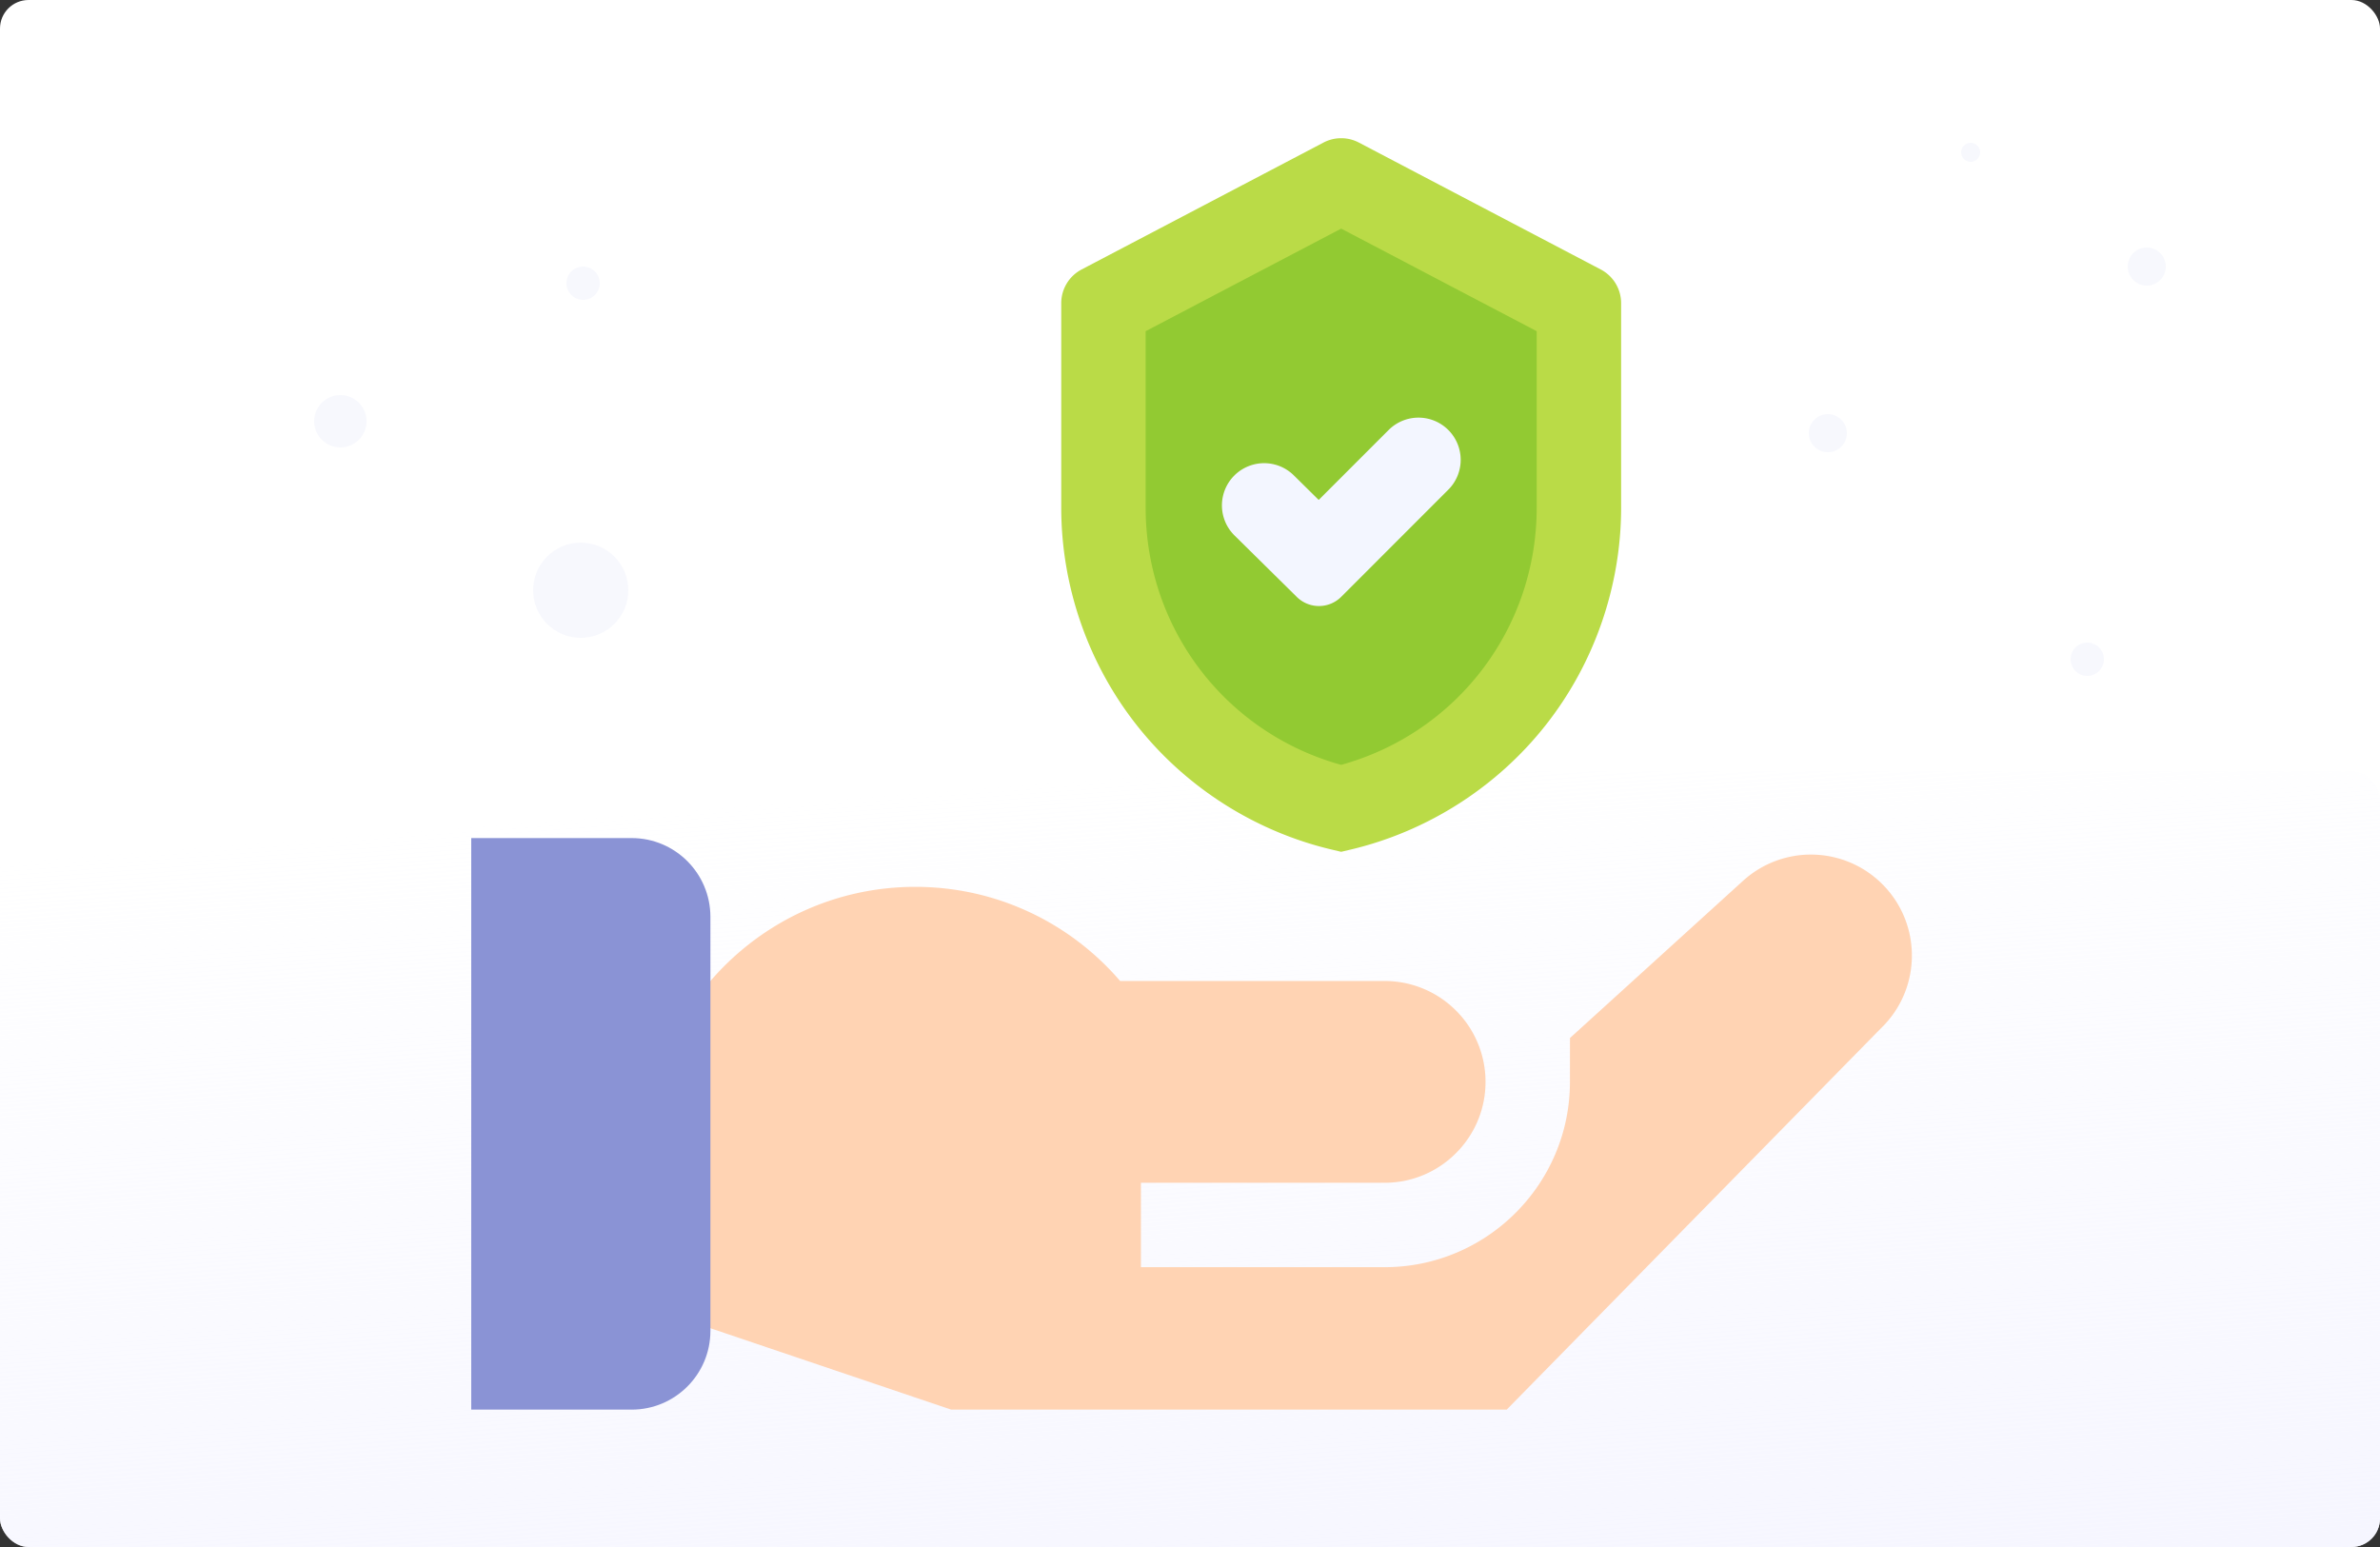 <svg xmlns="http://www.w3.org/2000/svg" fill="none" viewBox="0 0 500 325">
  <rect x="0" y="0" width="500" height="325" fill="#333333" stroke="none"/>
  <defs/>
  <rect width="500" height="325" fill="#fff" rx="6"/>
  <rect width="500" height="163" x="500" y="325" fill="url(#paint0_linear)" rx="6" transform="rotate(-180 500 325)"/>
  <circle cx="122" cy="124" r="10" fill="#F7F8FD"/>
  <circle cx="71.5" cy="88.5" r="5.5" fill="#F7F8FD"/>
  <circle cx="122.5" cy="59.5" r="3.5" fill="#F7F8FD"/>
  <circle cx="438.5" cy="138.5" r="3.5" fill="#F7F8FD"/>
  <circle cx="384" cy="91" r="4" fill="#F7F8FD"/>
  <circle cx="451" cy="56" r="4" fill="#F7F8FD"/>
  <circle cx="414" cy="32" r="2" fill="#F7F8FD"/>
  <path fill="#FFD3B3" d="M395.173 216.012l-78.637 80.126H199.82l-50.57-17.095-12.217.201v-73.003l12.217-.148c10.403-12.1 25.826-19.779 43.039-19.779 17.219 0 32.636 7.679 43.039 19.779h55.565a21.142 21.142 0 0114.985 6.207 21.141 21.141 0 016.207 14.99 21.11 21.11 0 01-1.785 8.518c-3.287 7.448-10.741 12.674-19.407 12.674h-51.202v17.733h51.202c21.464 0 38.926-17.461 38.926-38.913l.006-9.227 36.365-33.032c8.382-7.608 21.257-7.294 29.261.709 8.382 8.388 8.257 22.025-.278 30.26z"/>
  <path fill="#8A93D5" d="M132.694 296.14H99V176.064h33.694c9.142 0 16.552 7.411 16.552 16.552v86.972c0 9.142-7.41 16.552-16.552 16.552z"/>
  <path fill="#92CA32" d="M331.707 64.22v42.408c0 15.05-5.166 29.107-13.992 40.28a64.845 64.845 0 01-35.952 22.929c-29.279-6.957-49.945-33.115-49.945-63.209V64.22l49.945-26.204 49.944 26.204z"/>
  <path fill="#BADB47" d="M285.478 29.95a8 8 0 00-7.434 0l-50.812 26.66a8 8 0 00-4.283 7.084v42.932c0 16.546 5.645 32.802 15.902 45.777 10.256 12.981 24.768 22.238 40.858 26.063l2.052.485 2.051-.485c16.09-3.825 30.603-13.082 40.859-26.063 10.256-12.975 15.901-29.231 15.901-45.777V63.694a8 8 0 00-4.283-7.084l-50.811-26.66zm37.36 76.676c0 25.395-16.788 47.326-41.078 54.059-24.289-6.733-41.077-28.664-41.077-54.059V69.58l41.077-21.552 41.078 21.552v37.046z"/>
  <path fill="#F3F6FF" d="M304.27 90.336a8.865 8.865 0 010 12.537l-22.501 22.507a6.616 6.616 0 01-9.325.031l-13.096-12.923a8.868 8.868 0 1112.457-12.625l5.235 5.165 4.729-4.729 9.962-9.963a8.867 8.867 0 0112.539 0z"/>
  <defs>
    <linearGradient id="paint0_linear" x1="703.988" x2="720.56" y1="271.888" y2="490.234" gradientUnits="userSpaceOnUse">
      <stop stop-color="#F4F4FF"/>
      <stop offset="1" stop-color="#F4F4FF" stop-opacity="0"/>
    </linearGradient>
  </defs>
</svg>
